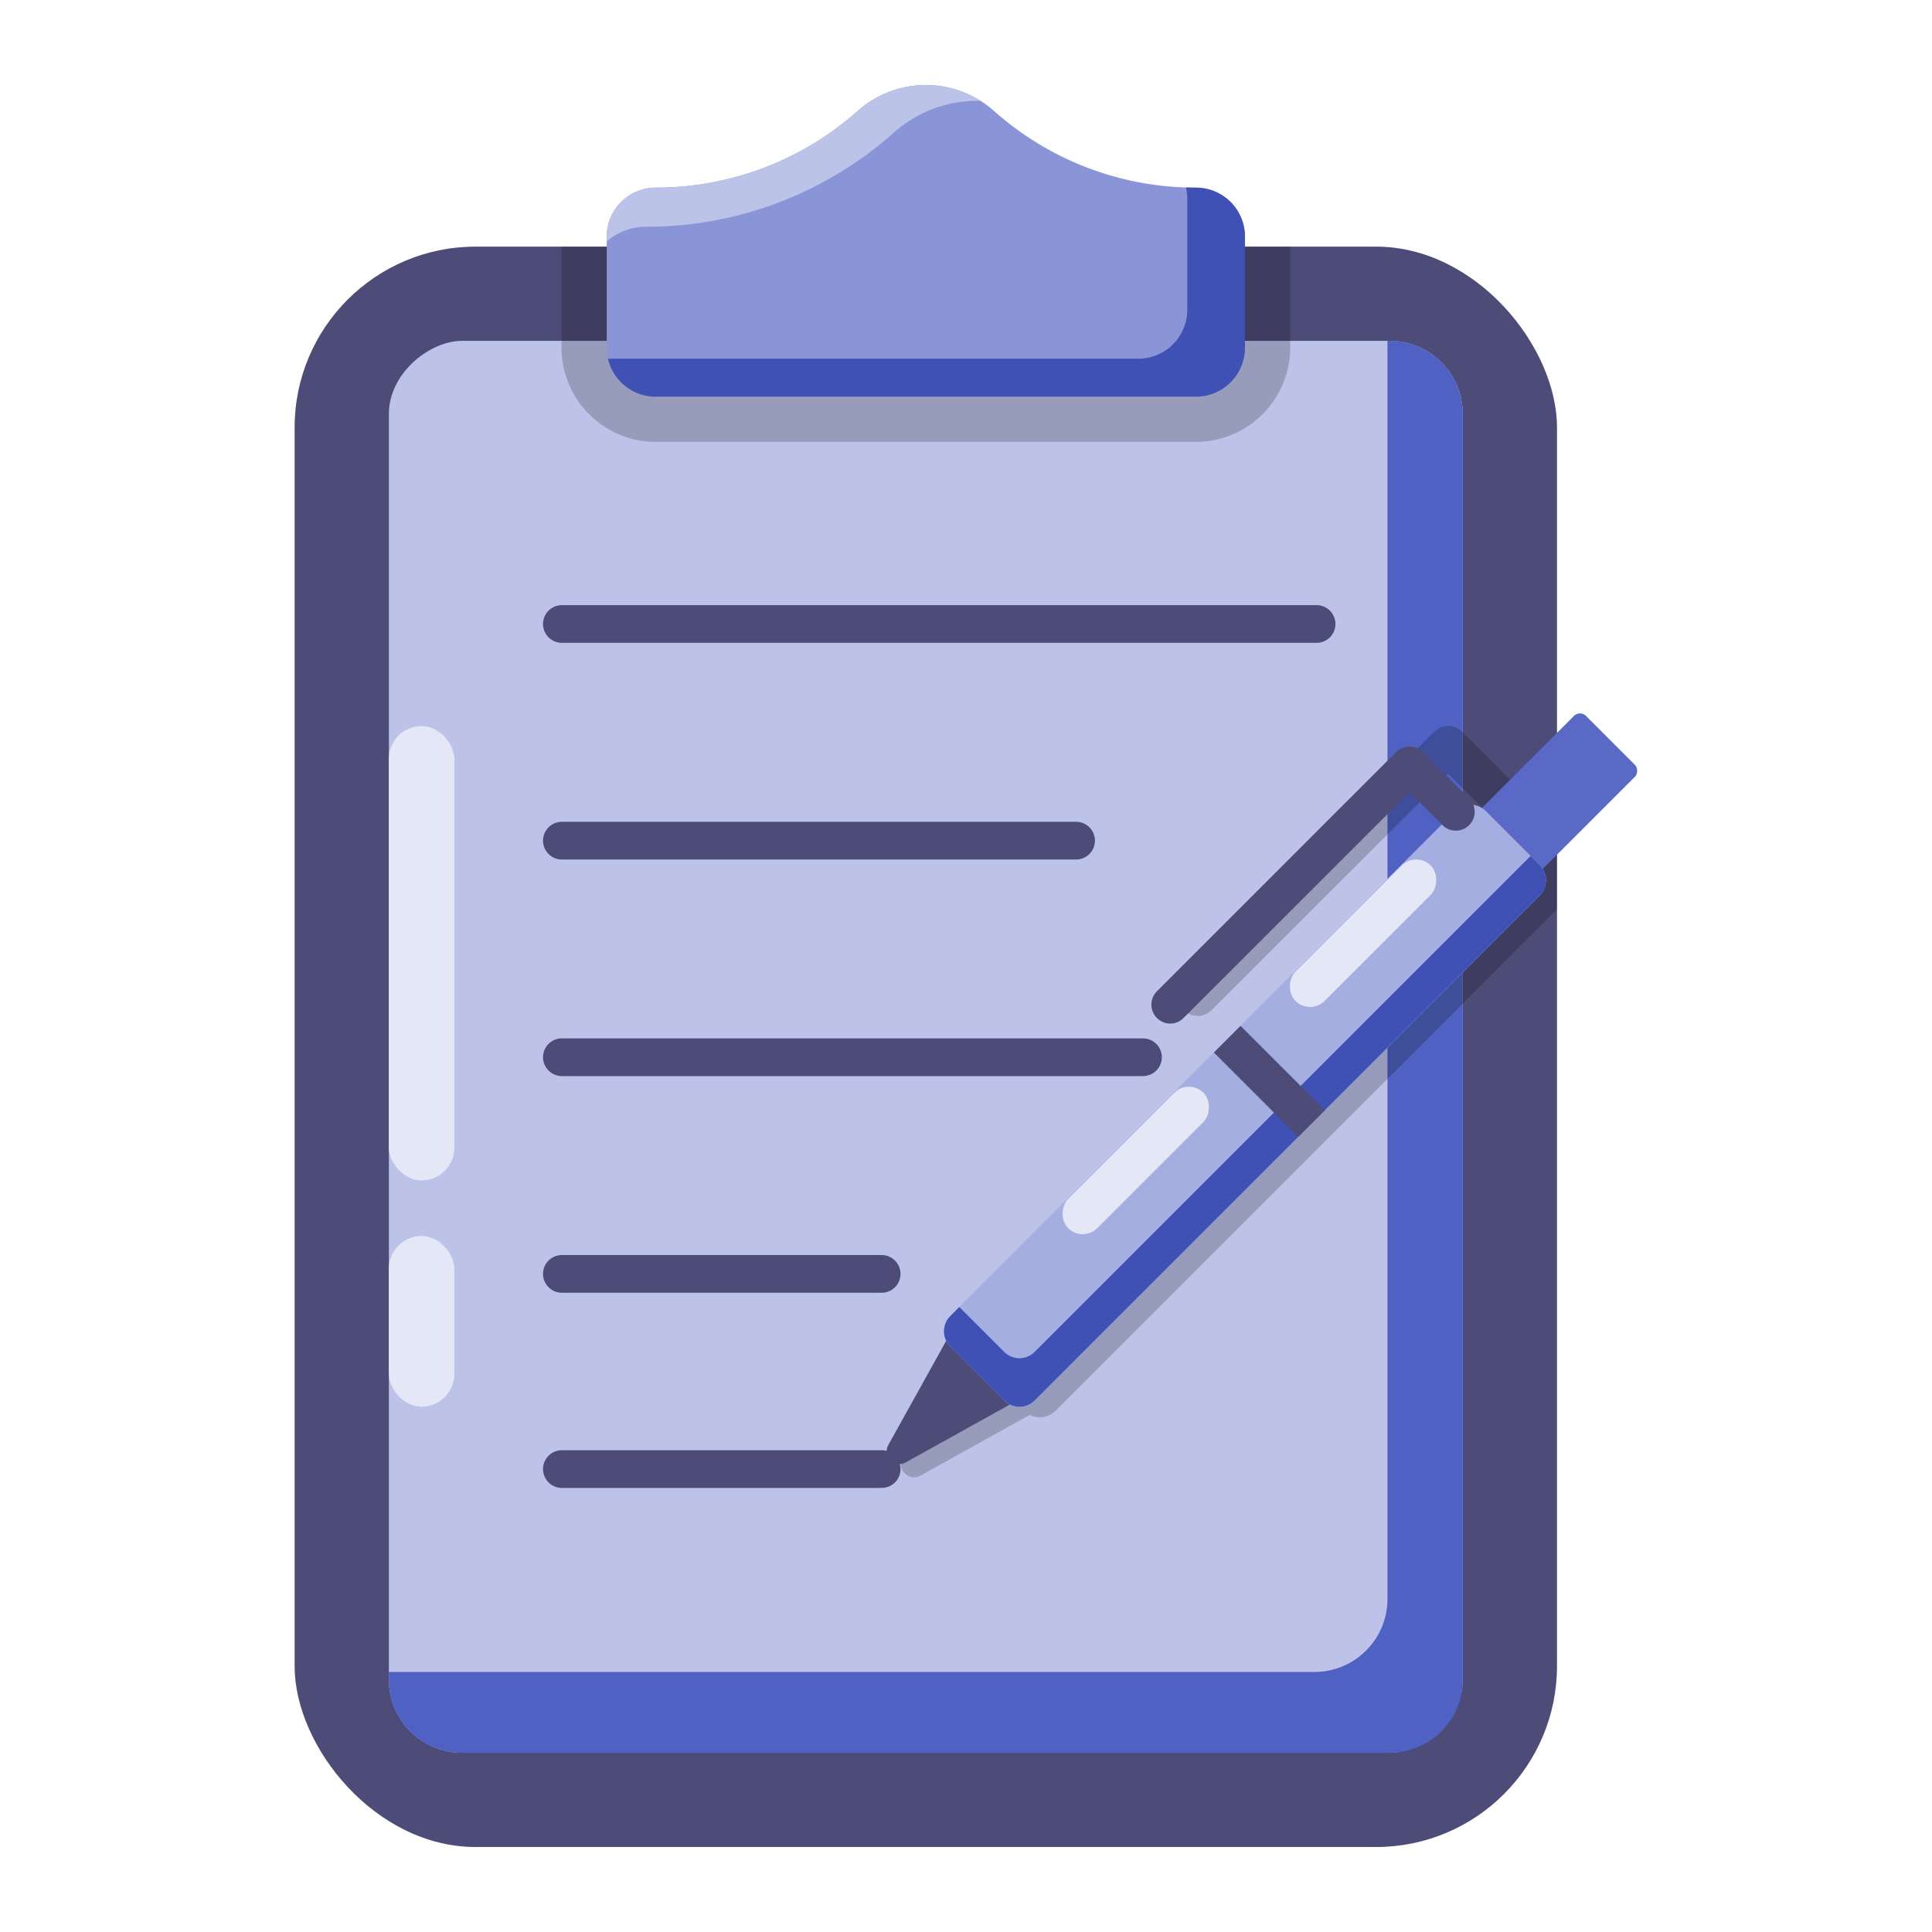 <?xml version="1.0" encoding="UTF-8" standalone="no"?>
<!-- Uploaded to: SVG Repo, www.svgrepo.com, Generator: SVG Repo Mixer Tools -->

<svg
   width="800px"
   height="800px"
   viewBox="0 0 2050 2050"
   data-name="Layer 2"
   id="Layer_2"
   version="1.1"
   sodipodi:docname="logs_2.svg"
   inkscape:version="1.1.2 (b8e25be833, 2022-02-05)"
   xmlns:inkscape="http://www.inkscape.org/namespaces/inkscape"
   xmlns:sodipodi="http://sodipodi.sourceforge.net/DTD/sodipodi-0.dtd"
   xmlns="http://www.w3.org/2000/svg"
   xmlns:svg="http://www.w3.org/2000/svg">
  <sodipodi:namedview
     id="namedview29199"
     pagecolor="#ffffff"
     bordercolor="#666666"
     borderopacity="1.0"
     inkscape:pageshadow="2"
     inkscape:pageopacity="0.0"
     inkscape:pagecheckerboard="0"
     showgrid="false"
     inkscape:zoom="1.09125"
     inkscape:cx="400"
     inkscape:cy="400.45819"
     inkscape:window-width="2560"
     inkscape:window-height="1369"
     inkscape:window-x="-8"
     inkscape:window-y="-8"
     inkscape:window-maximized="1"
     inkscape:current-layer="Layer_2" />
  <defs
     id="defs29148">
    <style
       id="style29146">.cls-1{fill:#4d4c78;}.cls-2{fill:#c8c2e9;}.cls-3{fill:#b9b1e0;}.cls-4{opacity:0.2;}.cls-5{fill:#46a1f8;}.cls-6{fill:#67baeb;}.cls-7{fill:#83d0fb;}.cls-8{fill:#dfdafd;}</style>
  </defs>
  <title
     id="title29150" />
  <rect
     class="cls-1"
     height="1698.13"
     rx="192"
     ry="192"
     width="1339.5"
     x="312.6"
     y="261.7"
     id="rect29152" />
  <rect
     class="cls-2"
     height="1139.47"
     rx="77.5"
     ry="77.5"
     transform="translate(2093.1 128.4) rotate(90)"
     width="1498.1"
     x="233.3"
     y="541"
     id="rect29154"
     style="fill:#bdc3e8;fill-opacity:1" />
  <path
     class="cls-3"
     d="M1394.7,1774.1a77.5,77.5,0,0,0,77.5-77.5V361.7h2.4a77.5,77.5,0,0,1,77.5,77.5V1782.3a77.5,77.5,0,0,1-77.5,77.5H490.1a77.5,77.5,0,0,1-77.5-77.5v-8.2Z"
     id="path29156"
     style="fill:#4f61c2;fill-opacity:1" />
  <path
     class="cls-1"
     d="M1397,682.1H596.2a20,20,0,0,1,0-40H1397a20,20,0,0,1,0,40Z"
     id="path29158" />
  <path
     class="cls-1"
     d="M1141.8,912H596.2a20,20,0,0,1,0-40h545.6a20,20,0,0,1,0,40Z"
     id="path29160" />
  <path
     class="cls-1"
     d="M1212.8,1141.8H596.2a20,20,0,0,1,0-40h616.6a20,20,0,0,1,0,40Z"
     id="path29162" />
  <path
     class="cls-1"
     d="M935.5,1371.7H596.2a20,20,0,0,1,0-40H935.5a20,20,0,0,1,0,40Z"
     id="path29164" />
  <path
     class="cls-4"
     d="M1652.1,803.5,1617,838.6a24.9,24.9,0,0,0-9.8-3.4,20.5,20.5,0,0,0-4.9-7.9l-50.8-50.8a21,21,0,0,0-29.7,0L1256,1042.3a20.9,20.9,0,1,0,29.6,29.6l251.1-251,36,36-223.8,223.7-19.7,19.8L1036.6,1393l-10.2,10.1a23.8,23.8,0,0,0-4.4,27.5l-64.3,115.6c-7,12.6,6.8,26.4,19.3,19.4l115.7-64.3a23.9,23.9,0,0,0,27.5-4.5L1413,1204l29.7-29.7,209.4-209.4Z"
     id="path29166" />
  <path
     class="cls-1"
     d="M1014.9,1403.1l76.3,76.3-130.1,72.3c-12,6.7-25.2-6.5-18.5-18.5Z"
     id="path29168" />
  <rect
     class="cls-5"
     height="159.34"
     rx="8.9"
     ry="8.9"
     transform="translate(1079.3 -921.8) rotate(45)"
     width="91.4"
     x="1606.7"
     y="762.2"
     id="rect29170"
     style="fill:#5969c5;fill-opacity:1" />
  <path
     class="cls-6"
     d="M1280.5,771.6h81a22.8,22.8,0,0,1,22.8,22.8v757.7a23,23,0,0,1-23,23h-80.7a23,23,0,0,1-23-23V794.3a22.8,22.8,0,0,1,22.8-22.8Z"
     transform="translate(1425.4 2937) rotate(-135)"
     id="path29172"
     style="fill:#a5aee0;fill-opacity:1" />
  <path
     class="cls-5"
     d="M1624.1,908.2l-526.3,526.3a22.8,22.8,0,0,1-32.2,0l-47.7-47.7-9.6,9.7a22.8,22.8,0,0,0,0,32.2l57.3,57.3a22.8,22.8,0,0,0,32.2,0l535.8-535.8a22.9,22.9,0,0,0,0-32.5Z"
     id="path29174"
     style="fill:#3f51b5;fill-opacity:1" />
  <polygon
     class="cls-1"
     points="1405.8 1178 1316.3 1088.5 1288 1116.8 1288 1116.8 1377.5 1206.3 1405.8 1178 1405.8 1178"
     id="polygon29176" />
  <path
     class="cls-1"
     d="M1241.7,1086.1a20.1,20.1,0,0,1-14.2-34.2L1481.4,798a20,20,0,0,1,28.3,0l48.5,48.6a20,20,0,1,1-28.3,28.2l-34.3-34.3-239.8,239.7A19.9,19.9,0,0,1,1241.7,1086.1Z"
     id="path29178" />
  <path
     class="cls-1"
     d="M935.5,1578.8H596.2a20,20,0,0,1,0-40H935.5a20,20,0,1,1,0,40Z"
     id="path29180" />
  <path
     class="cls-4"
     d="M595.8,261.7V368.9a100.1,100.1,0,0,0,100,100H1269a100.2,100.2,0,0,0,100-100V261.7Z"
     id="path29182" />
  <path
     class="cls-6"
     d="M695.8,199.1A322.2,322.2,0,0,0,910,117.8a108.8,108.8,0,0,1,144.8,0A321.8,321.8,0,0,0,1269,199.1h0a52,52,0,0,1,52,52V368.9a52,52,0,0,1-52,52H695.8a52,52,0,0,1-52-52V251.1a52,52,0,0,1,52-52Z"
     id="path29184"
     style="fill:#8995d6;fill-opacity:1" />
  <path
     class="cls-7"
     d="M1037.1,107a133.2,133.2,0,0,0-88.9,33.9,394.7,394.7,0,0,1-262.7,99.7h0a63.4,63.4,0,0,0-41.7,15.6v-5.1a52,52,0,0,1,52-52h0A322.2,322.2,0,0,0,910,117.8a108.9,108.9,0,0,1,130.7-10.7Z"
     id="path29186"
     style="fill:#bcc3e8;fill-opacity:1" />
  <path
     class="cls-5"
     d="M1207.8,380.6a52,52,0,0,0,52-52V210.8a51.7,51.7,0,0,0-1.4-11.9l10.6.2h0a52,52,0,0,1,52,52V368.9a52,52,0,0,1-52,52H695.8a52,52,0,0,1-50.7-40.3Z"
     id="path29188"
     style="fill:#3f51b5;fill-opacity:1" />
  <rect
     class="cls-7"
     height="203.1"
     rx="21.9"
     ry="21.9"
     transform="translate(1123.8 -732.6) rotate(45)"
     width="43.8"
     x="1424.4"
     y="888.6"
     id="rect29190"
     style="fill:#e4e7f6;fill-opacity:1" />
  <rect
     class="cls-7"
     height="203.1"
     rx="21.9"
     ry="21.9"
     transform="translate(1223.7 -491.5) rotate(45)"
     width="43.8"
     x="1183.2"
     y="1129.8"
     id="rect29192"
     style="fill:#e4e7f6;fill-opacity:1" />
  <rect
     class="cls-8"
     height="482.12"
     rx="34.8"
     ry="34.8"
     width="69.5"
     x="412.6"
     y="770.4"
     id="rect29194"
     style="fill:#e4e8f6;fill-opacity:1" />
  <rect
     class="cls-8"
     height="181.13"
     rx="34.8"
     ry="34.8"
     width="69.5"
     x="412.6"
     y="1311.5"
     id="rect29196"
     style="fill:#e4e7f6;fill-opacity:1" />
</svg>
